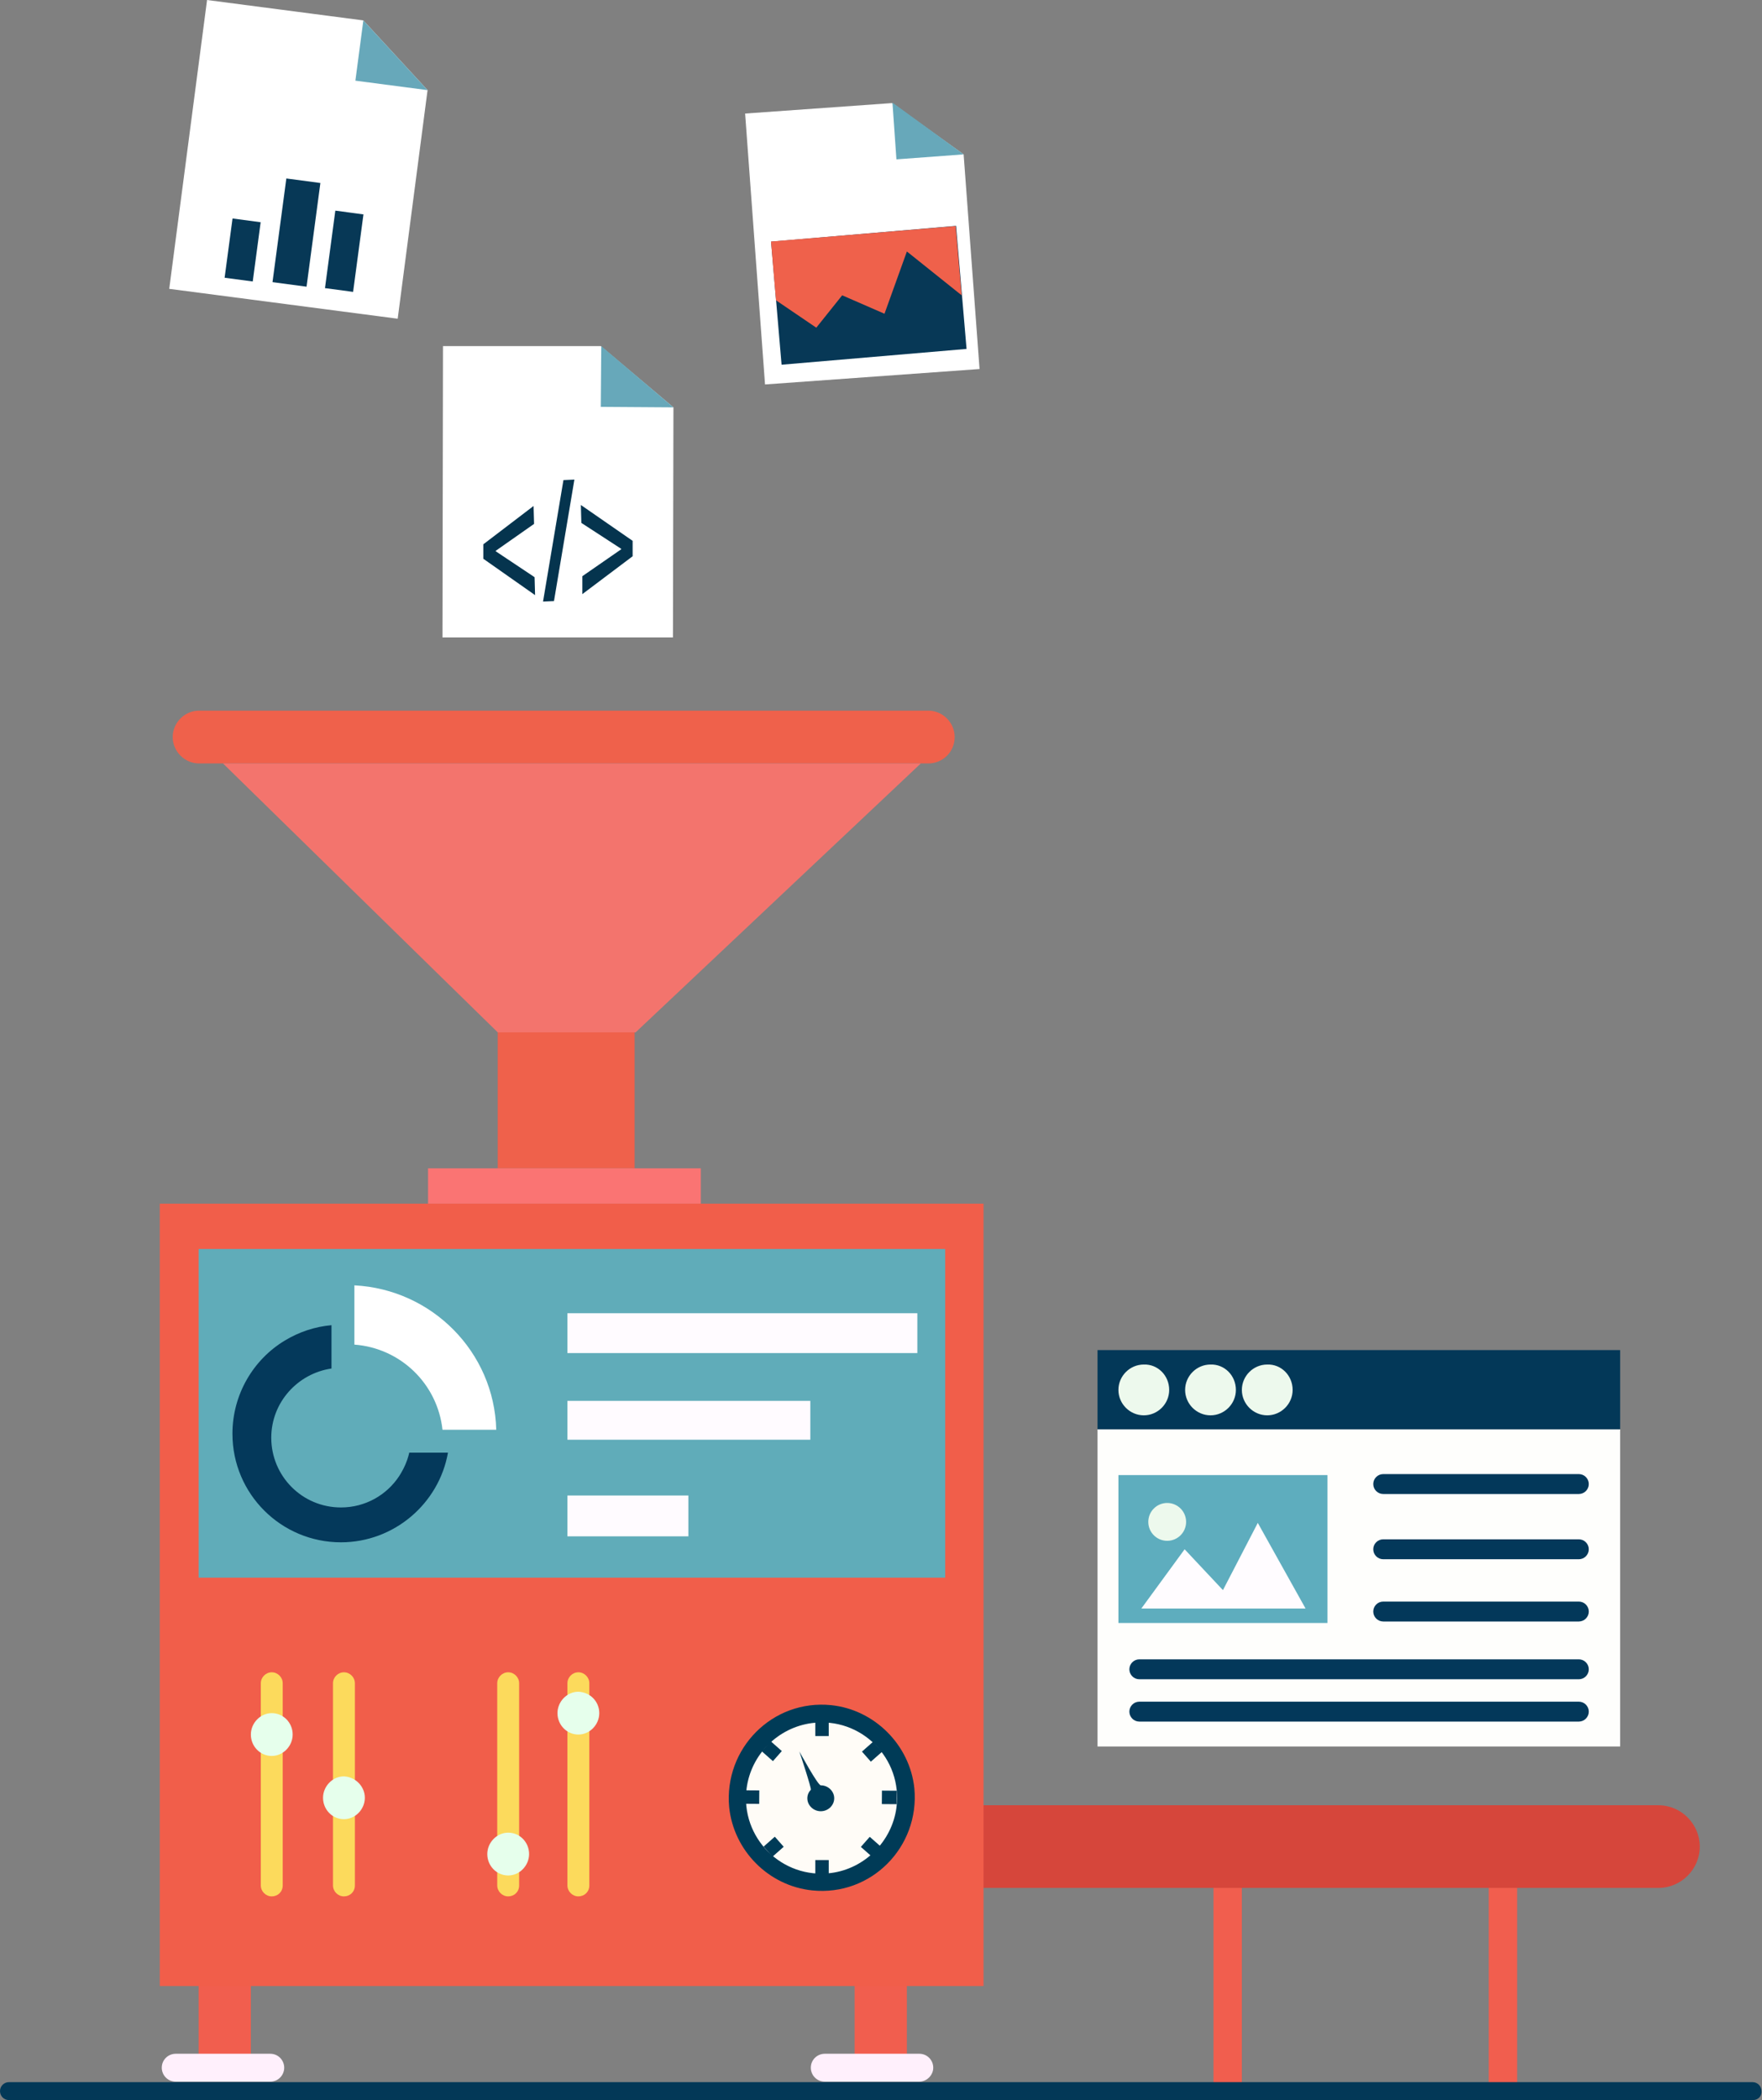 <svg xmlns="http://www.w3.org/2000/svg" xmlns:xlink="http://www.w3.org/1999/xlink" viewBox="0 0 354 421.7"><rect x="0" y="0" width="354" height="421.7" fill="#808080" stroke="none"/><style>.st0{fill:#fff}.st1{fill:#67a8ba}.st2{fill:#073856}.st3{fill:#ef614b}.st4{fill:#05344e}.st5{fill:#f15e4e}.st6{fill:#d6463b}.st10,.st11,.st6{clip-path:url(#SVGID_2_)}.st7{fill:#ef614b}.st7,.st8,.st9{clip-path:url(#SVGID_2_)}.st8{fill:#f3746d}.st9{fill:#fa7473}.st10{fill:#60acb9}.st11{fill:#f15e4a}.st12{fill:#fcda5c}.st12,.st13,.st14,.st15,.st16{clip-path:url(#SVGID_2_)}.st13{fill:#e6ffec}.st14{fill:#fffcf7}.st15{fill:#003b57}.st16{fill:#fffbff}.st17{fill:#04395b}.st17,.st18,.st19,.st20,.st21{clip-path:url(#SVGID_2_)}.st18{fill:#fff}.st19{fill:#033857}.st20{fill:#fff0fc}.st21{fill:#fefefc}.st22{fill:#033858}.st22,.st23,.st24,.st25,.st26{clip-path:url(#SVGID_2_)}.st23{fill:#edf9ed}.st24{fill:#03385a}.st25{fill:#5eadbe}.st26{fill:#fffcff}</style><path class="st0" d="M41.6 0L34 58l45.9 6 6-45.9L73 4.1 41.6 0z"/><path class="st1" d="M85.9 18.1l-14.5-1.9L73 4.1"/><path class="st2" d="M46.717 43.874l5.65.755-1.59 11.894-5.65-.754zm20.653-1.578l5.65.755-2.08 15.561-5.65-.754zm-9.843-6.458l6.84.912-2.779 20.816-6.84-.913z"/><path class="st0" d="M193.6 31l3.2 43.1-43.1 3.1-4-54.4 29.5-2.1"/><path class="st1" d="M193.6 31l-13.5 1-.8-11.4"/><path class="st2" d="M154.915 48.526l37.166-3.171 2.108 24.71-37.165 3.171z"/><path class="st3" d="M193.2 59.3l-11-8.8-4.5 12.5-8.5-3.7-5.2 6.5-8.1-5.5-1-11.8 37.1-3.1z"/><path class="st0" d="M135.3 81.8l-.1 46.2H88.9l.1-58.5h31.7"/><path class="st1" d="M135.3 81.8l-14.6-.1.1-12.2"/><path class="st4" d="M97.1 109.3l10.1-7.7.1 3.6-7.7 5.4v.1l7.8 5.2.1 3.6-10.4-7.3zm12 11.5l4.1-24.4 2.2-.1-4.1 24.4zm18-9.1l-10.1 7.6v-3.6l7.8-5.4v-.1l-8-5.2-.1-3.6 10.4 7.2z"/><path class="st5" d="M243.8 377.5h5.7v42.3h-5.7zm55.3.2h5.7V420h-5.7zm-259.2 19h10.5v18.5H39.9zm131.8 0h10.5v18.5h-10.5z"/><defs><path id="SVGID_1_" d="M0 0h354v421.7H0z"/></defs><clipPath id="SVGID_2_"><use xlink:href="#SVGID_1_" overflow="visible"/></clipPath><path class="st6" d="M46.5 379.1h286.7c4.5 0 8.3-3.7 8.3-8.3 0-4.5-3.7-8.3-8.3-8.3H46.5c-4.5 0-8.3 3.7-8.3 8.3.1 4.5 3.8 8.3 8.3 8.3"/><path class="st7" d="M186.5 153.3H40c-2.9 0-5.3-2.4-5.3-5.3s2.4-5.3 5.3-5.3h146.5c2.9 0 5.3 2.4 5.3 5.3 0 3-2.4 5.3-5.3 5.3"/><path class="st8" d="M127.7 207.3H100l-55.2-54H185z"/><path class="st7" d="M100 207.3h27.5v27.3H100z"/><path class="st9" d="M86 234.6h54.8v7.1H86z"/><path class="st10" d="M34.8 247.3h160v77.5h-160z"/><path class="st11" d="M32.1 398.8h165.5V241.7H32.1v157.1zm157.8-82h-150v-66h150v66z"/><path class="st12" d="M54.6 380.8c-1.2 0-2.2-1-2.2-2.2V338c0-1.2 1-2.2 2.2-2.2 1.2 0 2.2 1 2.2 2.2v40.6c0 1.3-1 2.2-2.2 2.2m14.5 0c-1.2 0-2.2-1-2.2-2.2V338c0-1.2 1-2.2 2.2-2.2 1.2 0 2.2 1 2.2 2.2v40.6c0 1.3-1 2.2-2.2 2.2m33 0c-1.2 0-2.2-1-2.2-2.2V338c0-1.2 1-2.2 2.2-2.2 1.2 0 2.2 1 2.2 2.2v40.6c0 1.3-1 2.2-2.2 2.2m14.1 0c-1.2 0-2.2-1-2.2-2.2V338c0-1.2 1-2.2 2.2-2.2 1.2 0 2.2 1 2.2 2.2v40.6c0 1.3-1 2.2-2.2 2.2"/><path class="st13" d="M58.8 348.3c0 2.3-1.9 4.3-4.2 4.3-2.3 0-4.2-1.9-4.2-4.3 0-2.3 1.9-4.3 4.2-4.3 2.3 0 4.2 1.9 4.2 4.3M73.3 361c0 2.3-1.9 4.3-4.2 4.3-2.3 0-4.2-1.9-4.2-4.3 0-2.3 1.9-4.3 4.2-4.3 2.3.1 4.2 2 4.2 4.3m47.1-17c0 2.3-1.9 4.3-4.2 4.3-2.3 0-4.2-1.9-4.2-4.3 0-2.3 1.9-4.3 4.2-4.3 2.4.1 4.2 2 4.2 4.3m-14.1 28.3c0 2.3-1.9 4.3-4.2 4.3-2.3 0-4.2-1.9-4.2-4.3 0-2.3 1.9-4.3 4.2-4.3 2.3 0 4.2 1.9 4.2 4.3"/><path class="st14" d="M183 360.9c0 9.2-8 16.7-17.9 16.7-9.9 0-17.9-7.5-17.9-16.7s8-16.7 17.9-16.7c9.9 0 17.9 7.5 17.9 16.7"/><path class="st15" d="M163.8 345.6h2.7v3h-2.7zm0 27.9h2.7v3h-2.7zm11.624-23.761l1.787 2.024-2.25 1.985-1.786-2.024zm-19.759 19.077l1.787 2.024-2.25 1.985-1.786-2.024zm21.324 2.008l-1.786 2.025-2.25-1.985 1.786-2.024zm-19.915-19.208l-1.786 2.025-2.25-1.985 1.787-2.024zm23.112 7.969l-.019 2.7-3-.022.02-2.7zm-27.638-.062l-.02 2.7-3-.022.02-2.7zM167.6 361.1c0 1.4-1.2 2.6-2.7 2.6s-2.7-1.2-2.7-2.6c0-.7.3-1.3.7-1.7.2-.2-2.3-7.7-2.3-7.7s3.7 6.8 4.3 6.8c1.5 0 2.7 1.2 2.7 2.6"/><path class="st15" d="M167 342.4c-11.8-1.2-21.6 8.7-20.5 20.5.9 8.7 7.9 15.8 16.7 16.7 11.8 1.2 21.6-8.7 20.5-20.5-.9-8.7-8-15.8-16.7-16.7m0 33.7c-9.9 1.3-18.3-7.1-17-17 .9-6.8 6.3-12.2 13.1-13.1 9.9-1.3 18.3 7.1 17 17-.9 6.7-6.3 12.2-13.1 13.1"/><path class="st16" d="M114 263.7h70.3v8H114zm0 17.6h48.8v7.8H114zm0 19h24.3v8.2H114z"/><path class="st17" d="M82.2 291.8c-.4 1.7-1.1 3.2-2 4.6-2.5 3.8-6.8 6.3-11.7 6.3-7.8 0-14-6.3-14-14 0-7.1 5.3-12.9 12.1-13.9v-8.7c-3.4.3-6.6 1.4-9.4 3.1-6.3 3.8-10.5 10.8-10.5 18.7 0 12.1 9.8 21.8 21.8 21.8 10.7 0 19.7-7.8 21.5-18h-7.8z"/><path class="st18" d="M71.2 258.1V270c9.3.7 16.7 7.9 17.7 17.1h10.8c-.4-15.6-12.9-28.2-28.5-29"/><path class="st19" d="M352.2 421.7H1.8c-1 0-1.8-.8-1.8-1.8s.8-1.8 1.8-1.8h350.3c1 0 1.8.8 1.8 1.8.1 1-.7 1.8-1.7 1.8"/><path class="st20" d="M54.3 418h-19c-1.6 0-2.8-1.3-2.8-2.8 0-1.6 1.3-2.8 2.8-2.8h19c1.6 0 2.8 1.3 2.8 2.8 0 1.5-1.2 2.8-2.8 2.8m130.4 0h-19c-1.6 0-2.8-1.3-2.8-2.8 0-1.6 1.3-2.8 2.8-2.8h19c1.6 0 2.8 1.3 2.8 2.8 0 1.5-1.3 2.8-2.8 2.8"/><path class="st21" d="M220.5 287h105v63.7h-105z"/><path class="st22" d="M220.5 271.1h105V287h-105z"/><path class="st23" d="M234.9 279.1c0 2.8-2.3 5.1-5.1 5.1s-5.1-2.3-5.1-5.1 2.3-5.1 5.1-5.1c2.8-.1 5.1 2.2 5.1 5.1m24.8 0c0 2.8-2.3 5.1-5.1 5.1s-5.1-2.3-5.1-5.1 2.3-5.1 5.1-5.1c2.8-.1 5.1 2.2 5.1 5.1m-11.4 0c0 2.8-2.3 5.1-5.1 5.1s-5.1-2.3-5.1-5.1 2.3-5.1 5.1-5.1c2.8-.1 5.1 2.2 5.1 5.1"/><path class="st24" d="M317.2 300h-39.3c-1.1 0-2-.9-2-2s.9-2 2-2h39.3c1.1 0 2 .9 2 2s-.9 2-2 2m0 25.6h-39.3c-1.1 0-2-.9-2-2s.9-2 2-2h39.3c1.1 0 2 .9 2 2s-.9 2-2 2m0-12.5h-39.3c-1.1 0-2-.9-2-2s.9-2 2-2h39.3c1.1 0 2 .9 2 2s-.9 2-2 2m0 24.1h-88.3c-1.1 0-2-.9-2-2s.9-2 2-2h88.3c1.1 0 2 .9 2 2s-.9 2-2 2m0 8.5h-88.3c-1.1 0-2-.9-2-2s.9-2 2-2h88.3c1.1 0 2 .9 2 2s-.9 2-2 2"/><path class="st25" d="M224.7 296.2h42v29.7h-42z"/><path class="st26" d="M229.3 323h33l-9.6-17.2-7 13.5-7.7-8.2z"/><path class="st23" d="M238.3 305.6c0 2.1-1.7 3.8-3.8 3.8-2.1 0-3.8-1.7-3.8-3.8s1.7-3.8 3.8-3.8c2.1 0 3.8 1.7 3.8 3.8"/></svg>